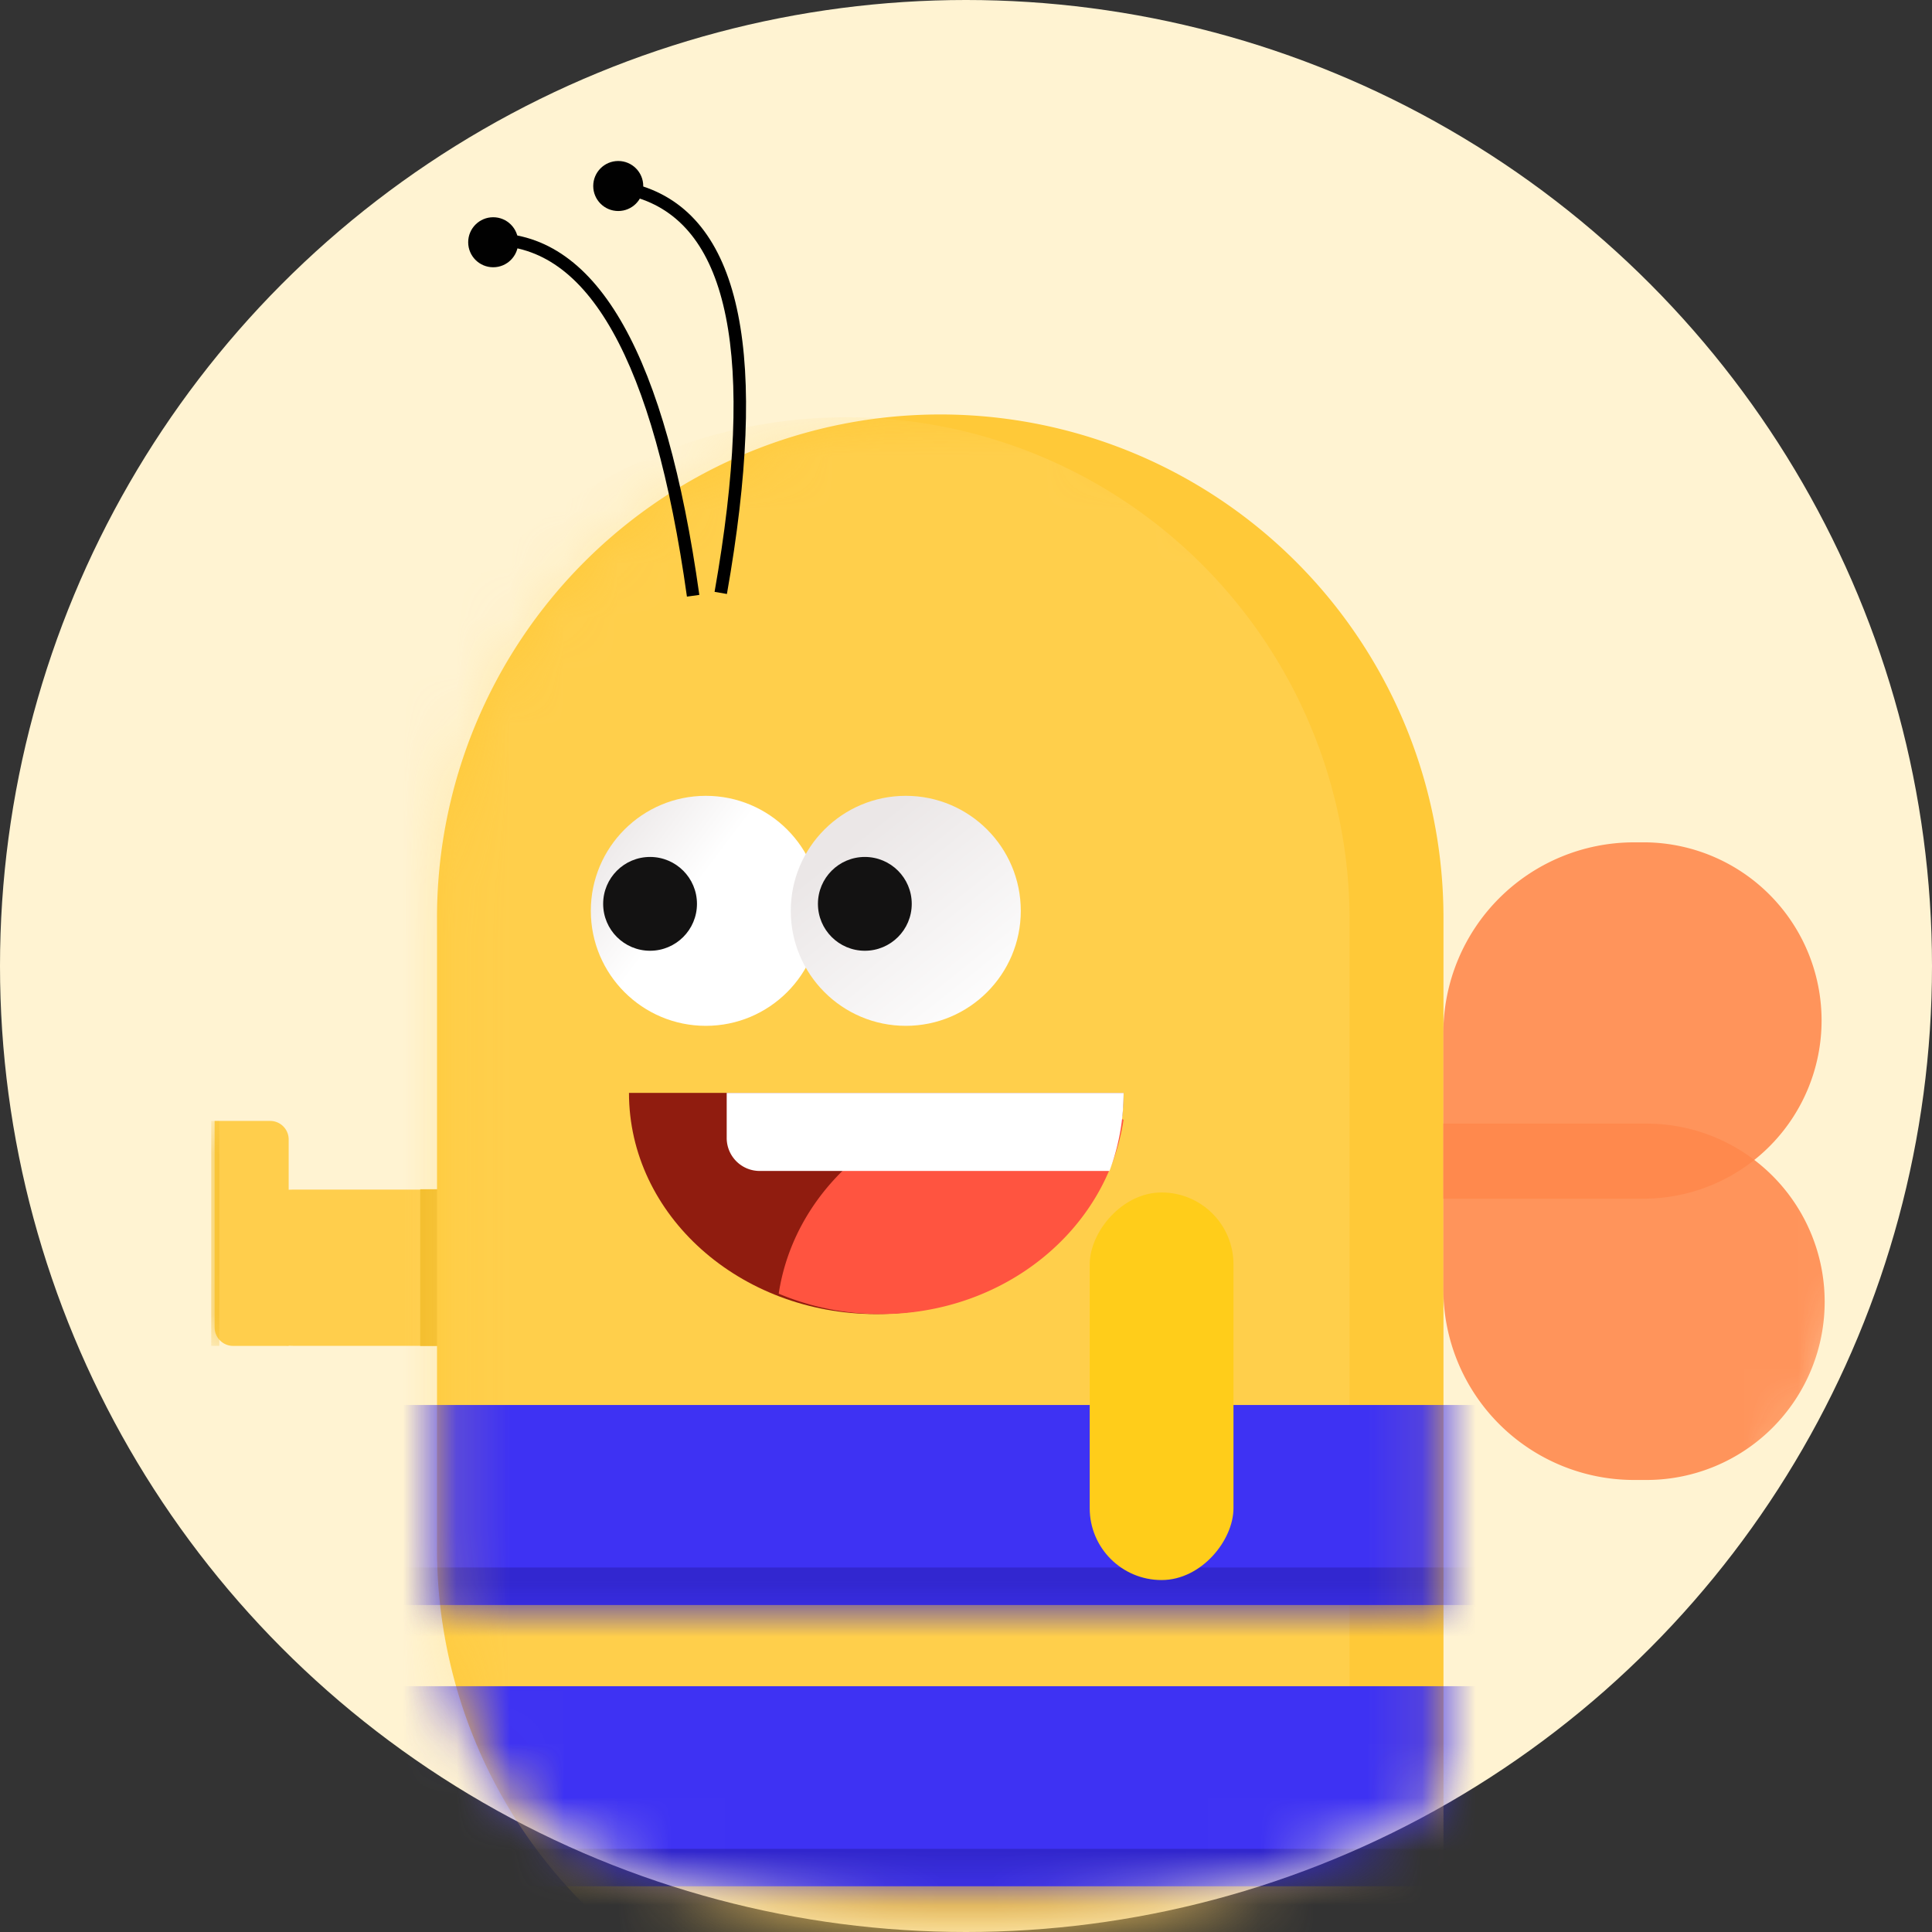 <svg xmlns="http://www.w3.org/2000/svg" width="36" height="36" fill="none" viewBox="0 0 36 36"><rect x="0" y="0" width="36" height="36" fill="#333333" stroke="none"/><circle cx="18" cy="18" r="18" fill="#FFF3D2"/><mask id="mask0_350_2603" width="36" height="36" x="0" y="0" maskUnits="userSpaceOnUse" style="mask-type:alpha"><circle cx="18" cy="18" r="18" fill="#D9D9D9"/></mask><g mask="url(#mask0_350_2603)"><rect width="7.105" height="2.912" fill="#FFCE4C" rx="1.456" transform="matrix(-1 0 0 1 11.12 22.166)"/><path fill="#F3BC28" d="M8.652 22.16H7.83v2.92h.823z"/><path fill="#FFC938" d="M17.52 7.723A9.377 9.377 0 0 0 8.143 17.1v11.764a9.377 9.377 0 0 0 9.377 9.376h9.377V17.1a9.376 9.376 0 0 0-9.377-9.377Z"/><mask id="mask1_350_2603" width="19" height="32" x="8" y="7" maskUnits="userSpaceOnUse" style="mask-type:alpha"><path fill="#fff" fill-rule="evenodd" d="M17.52 7.723A9.377 9.377 0 0 0 8.143 17.1v11.764a9.377 9.377 0 0 0 9.377 9.376h9.377V17.1a9.376 9.376 0 0 0-9.377-9.377Z" clip-rule="evenodd"/></mask><g mask="url(#mask1_350_2603)"><path fill="#FFD972" d="M15.772 7.775a9.377 9.377 0 0 0-9.377 9.377v11.764a9.377 9.377 0 0 0 9.377 9.377h9.376V17.152a9.377 9.377 0 0 0-9.376-9.377Z" opacity=".349"/></g><mask id="mask2_350_2603" width="19" height="32" x="8" y="7" maskUnits="userSpaceOnUse" style="mask-type:alpha"><path fill="#fff" fill-rule="evenodd" d="M17.52 7.723A9.377 9.377 0 0 0 8.143 17.1v11.764a9.377 9.377 0 0 0 9.377 9.376h9.377V17.1a9.376 9.376 0 0 0-9.377-9.377Z" clip-rule="evenodd"/></mask><g mask="url(#mask2_350_2603)"><path fill="#3E32F3" d="M30.156 31.42H1.386v3.728h28.77V31.42Z"/><mask id="mask3_350_2603" width="30" height="5" x="1" y="31" maskUnits="userSpaceOnUse" style="mask-type:alpha"><path fill="#fff" fill-rule="evenodd" d="M30.156 31.42H1.386v3.728h28.77V31.42Z" clip-rule="evenodd"/></mask><g mask="url(#mask3_350_2603)"><path fill="#3126CD" d="M30.156 34.45H1.386v3.726h28.77V34.45Z"/></g></g><mask id="mask4_350_2603" width="19" height="32" x="8" y="7" maskUnits="userSpaceOnUse" style="mask-type:alpha"><path fill="#fff" fill-rule="evenodd" d="M17.52 7.723A9.377 9.377 0 0 0 8.143 17.1v11.764a9.377 9.377 0 0 0 9.377 9.376h9.377V17.1a9.376 9.376 0 0 0-9.377-9.377Z" clip-rule="evenodd"/></mask><g mask="url(#mask4_350_2603)"><path fill="#3E32F3" d="M30.156 26.18H1.386v3.727h28.77v-3.728Z"/><mask id="mask5_350_2603" width="30" height="4" x="1" y="26" maskUnits="userSpaceOnUse" style="mask-type:alpha"><path fill="#fff" fill-rule="evenodd" d="M30.156 26.18H1.386v3.727h28.77v-3.728Z" clip-rule="evenodd"/></mask><g mask="url(#mask5_350_2603)"><path fill="#3126CD" d="M30.156 29.208H1.386v3.727h28.77v-3.727Z"/></g></g><circle r="2.143" fill="url(#paint0_linear_350_2603)" transform="matrix(-1 0 0 1 13.152 16.972)"/><circle r=".874" fill="#131212" transform="matrix(-1 0 0 1 12.113 16.842)"/><circle r="2.143" fill="url(#paint1_linear_350_2603)" transform="matrix(-1 0 0 1 16.878 16.972)"/><circle r=".874" fill="#131212" transform="matrix(-1 0 0 1 16.115 16.842)"/><rect width="2.679" height="7.222" fill="#FFCD1A" rx="1.339" transform="matrix(-1 0 0 1 22.984 22.22)"/><path fill="#000" d="M12.8 11.117c-.31-2.208-.773-3.85-1.384-4.938-.609-1.085-1.353-1.6-2.228-1.6v-.234c.989 0 1.798.591 2.431 1.72.632 1.125 1.1 2.802 1.412 5.02l-.23.032Zm.515-.089c.388-2.196.455-3.901.21-5.125-.244-1.22-.792-1.94-1.624-2.21l.072-.222c.94.306 1.527 1.118 1.78 2.387.254 1.265.181 3.005-.208 5.21l-.23-.04Z"/><circle r=".466" fill="#010101" transform="matrix(-1 0 0 1 11.52 3.466)"/><circle r=".466" fill="#010101" transform="matrix(-1 0 0 1 9.19 4.514)"/><path fill="#FF884C" d="M30.68 27.577h-.233a3.553 3.553 0 0 1-3.552-3.553v-3.087h3.785a3.32 3.32 0 0 1 0 6.64Z" opacity=".884"/><path fill="#FF884C" d="M30.68 15.696h-.233a3.553 3.553 0 0 0-3.552 3.553v3.086h3.785a3.32 3.32 0 0 0 0-6.639Z" opacity=".884"/><path fill="#FFCE4C" d="M5.379 25.079v-3.847a.345.345 0 0 0-.345-.345H3.999v3.847c0 .19.155.345.345.345H5.38Z"/><mask id="mask6_350_2603" width="2" height="6" x="4" y="20" maskUnits="userSpaceOnUse" style="mask-type:alpha"><path fill="#fff" d="M5.379 25.079v-3.847a.345.345 0 0 0-.345-.345H3.999v3.847c0 .19.155.345.345.345H5.38Z"/></mask><g mask="url(#mask6_350_2603)"><path fill="#F3BC28" d="M4.086 20.888h-.15v4.19h.15z"/></g><path fill="#901C0F" d="M16.328 24.486c2.545 0 4.608-1.845 4.608-4.122H11.72c0 2.277 2.062 4.122 4.607 4.122Z"/><path fill="#FF5440" d="M19.034 20.485c.679 0 1.323.136 1.902.38-.309 2.047-2.217 3.621-4.524 3.621a4.884 4.884 0 0 1-1.902-.38c.31-2.046 2.217-3.62 4.524-3.62Z"/><path fill="#fff" d="M20.937 20.364c0 .497-.089.99-.263 1.455h-6.519a.614.614 0 0 1-.614-.615v-.84h7.396Z"/></g><defs><linearGradient id="paint0_linear_350_2603" x1="3.157" x2="1.527" y1=".096" y2="1.328" gradientUnits="userSpaceOnUse"><stop stop-color="#EBE7E7"/><stop offset="1" stop-color="#fff"/></linearGradient><linearGradient id="paint1_linear_350_2603" x1="2.085" x2="-.608" y1="-.435" y2="2.94" gradientUnits="userSpaceOnUse"><stop stop-color="#EBE7E7"/><stop offset="1" stop-color="#fff"/></linearGradient></defs></svg>